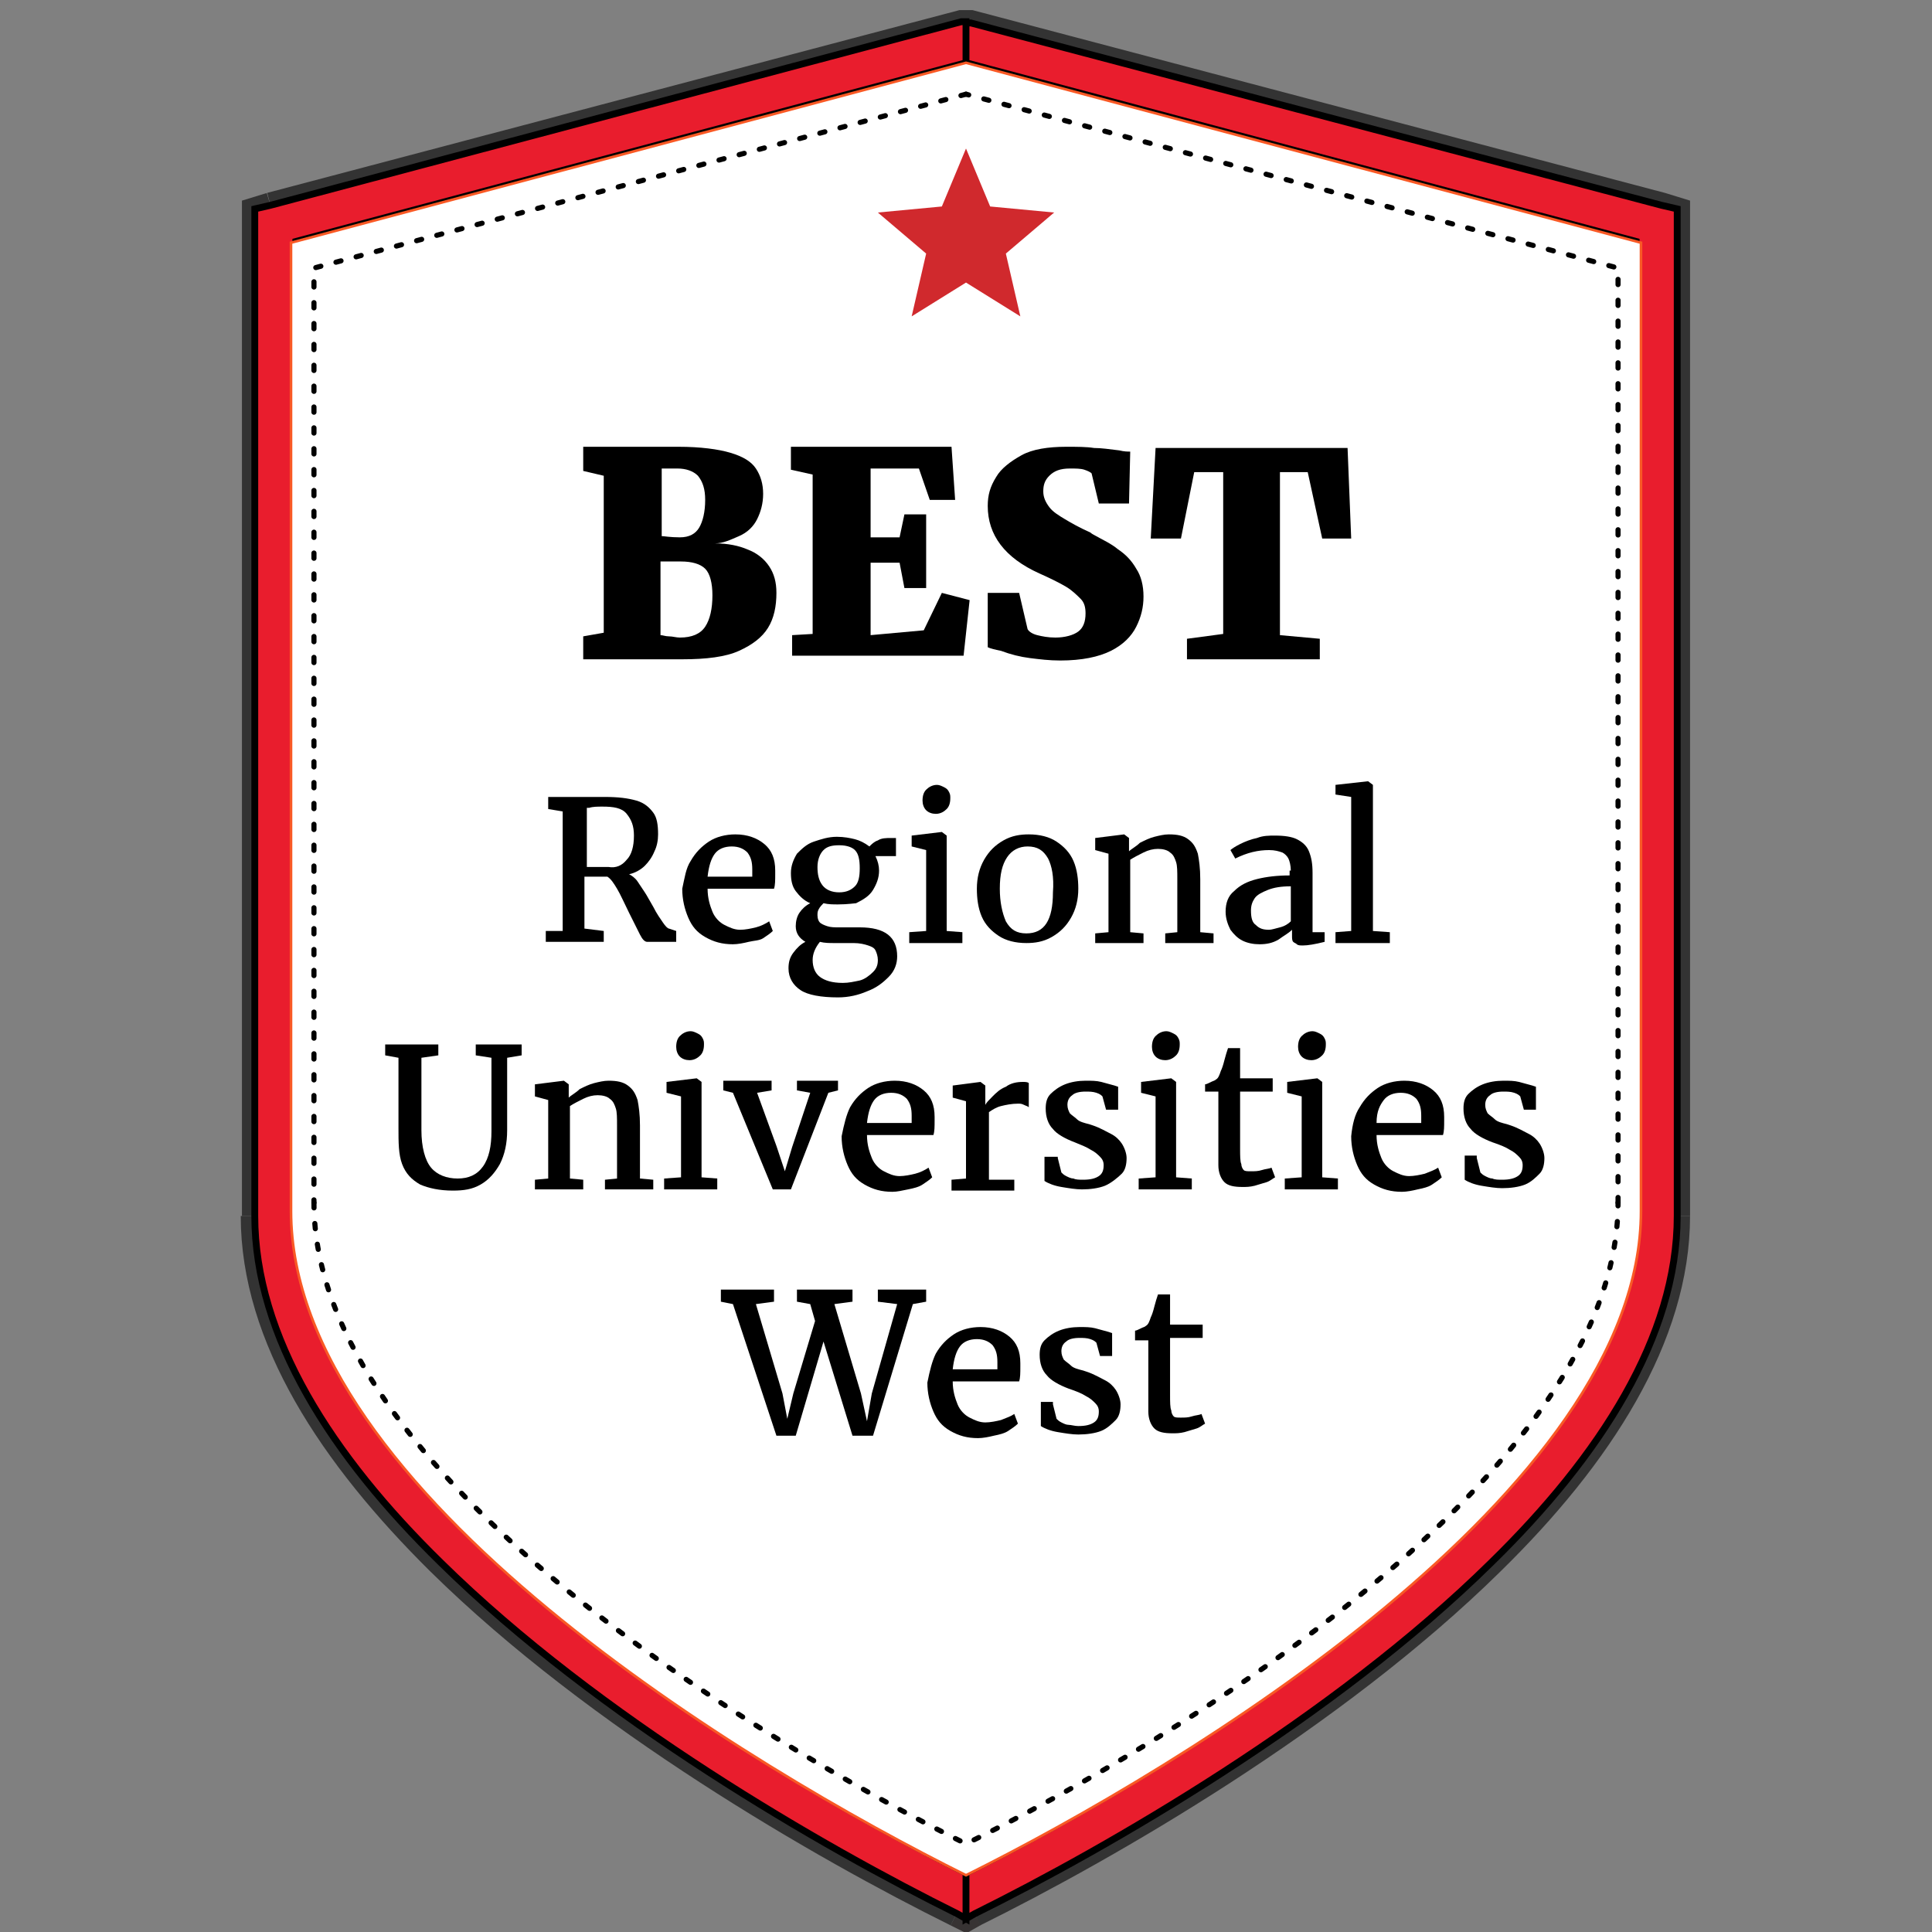 <?xml version="1.0" encoding="UTF-8"?> <!-- Generator: Adobe Illustrator 25.4.1, SVG Export Plug-In . SVG Version: 6.00 Build 0) --> <svg xmlns="http://www.w3.org/2000/svg" xmlns:xlink="http://www.w3.org/1999/xlink" id="Layer_1" x="0px" y="0px" viewBox="0 0 160 160" style="enable-background:new 0 0 160 160;" xml:space="preserve"><rect x="0" y="0" width="160" height="160" fill="#808080" stroke="none"/> <style type="text/css"> .st0{fill:none;stroke:#373333;stroke-width:2.126;stroke-miterlimit:2.613;} .st1{fill:none;stroke:#333333;stroke-width:2.126;stroke-miterlimit:2.613;} .st2{fill-rule:evenodd;clip-rule:evenodd;fill:#E91D2D;stroke:#000000;stroke-width:0.567;stroke-miterlimit:22.926;} .st3{fill-rule:evenodd;clip-rule:evenodd;fill:#FFFFFF;stroke:#F95925;stroke-width:0.216;stroke-miterlimit:22.926;} .st4{fill-rule:evenodd;clip-rule:evenodd;fill:#D0292D;} .st5{fill:none;stroke:#000000;stroke-width:0.425;stroke-linecap:round;stroke-linejoin:round;stroke-miterlimit:22.926;stroke-dasharray:0.432,1.296;} .st6{enable-background:new ;} </style> <g id="Layer_1_00000056401521866552883840000002056740152759434910_"> <g> <polyline class="st0" points="80,5.2 24.5,20 24.5,100.7 "></polyline> <path class="st0" d="M24.5,100.7c0,9,6,18.1,14.4,26.3C51.4,139.3,69,149.6,80,155.1c11-5.5,28.6-15.8,41.1-28.1 c8.4-8.2,14.4-17.3,14.4-26.3"></path> <polyline class="st0" points="135.5,100.7 135.5,20 80,5.2 "></polyline> <polyline class="st1" points="22.4,17 79.6,1.9 80.4,1.9 137.6,17 138.9,17.4 138.9,18.7 138.9,100.7 "></polyline> <path class="st1" d="M138.9,100.7c0,10-6.4,19.9-15.4,28.7c-13.1,12.9-31.7,23.6-42.8,29.1"></path> <polyline class="st0" points="80.7,158.5 80,158.9 79.2,158.5 "></polyline> <path class="st1" d="M79.2,158.5c-11.1-5.5-29.7-16.2-42.8-29.1c-8.9-8.8-15.4-18.6-15.4-28.7"></path> <polyline class="st1" points="21.1,100.7 21.1,18.7 21.1,17.4 22.4,17 "></polyline> <path class="st2" d="M80,155.1c11-5.5,28.6-15.8,41.1-28.1c8.4-8.2,14.4-17.3,14.4-26.3V20L80,5.2V1.9h0.4L137.6,17l1.3,0.3v1.3 v82.1c0,10-6.4,19.9-15.4,28.7c-13.1,12.9-31.7,23.6-42.8,29.1l-0.7,0.4L80,155.1L80,155.1z M80,5.2L80,5.2L80,5.2V1.8h-0.4 L22.4,17l-1.3,0.3v1.3v82.1c0,10,6.4,19.9,15.4,28.7c13.1,12.9,31.7,23.6,42.8,29.1l0.7,0.4l0,0v-3.8l0,0 c-11-5.5-28.6-15.8-41.1-28.1c-8.3-8.2-14.4-17.3-14.4-26.3V20L80,5.2z"></path> </g> <path class="st3" d="M80,5.2L24.1,20.1v80.2c0,23.3,38,46.1,55.9,55c17.9-8.9,55.9-31.8,55.9-55V20.1L80,5.2z"></path> <polygon class="st4" points="80,12.3 82,17.1 87.3,17.6 83.3,21 84.5,26.2 80,23.4 75.5,26.2 76.7,21 72.7,17.6 78,17.1 "></polygon> <g> <polyline class="st5" points="80,7.8 26,22.2 26,99.6 "></polyline> <path class="st5" d="M26,99.6c0,22.4,36.7,44.5,54,53.1c17.3-8.5,54-30.6,54-53.1"></path> <polyline class="st5" points="134,99.6 134,22.2 80,7.8 "></polyline> </g> <g class="st6"> <path d="M50,52.4v-13L48.3,39v-2h4c0.6,0,1.3,0,2.2,0c0.7,0,1.2,0,1.7,0c1.8,0,3.3,0.2,4.3,0.5c1,0.3,1.7,0.7,2.1,1.3 c0.4,0.6,0.6,1.3,0.6,2.1c0,0.8-0.2,1.5-0.5,2.1s-0.8,1.1-1.5,1.4s-1.3,0.6-2,0.6c1.1,0,2,0.2,2.7,0.5c0.8,0.3,1.4,0.8,1.8,1.4 c0.4,0.6,0.6,1.3,0.6,2.2c0,1.1-0.2,2.1-0.7,2.9c-0.5,0.8-1.3,1.4-2.4,1.9s-2.7,0.7-4.7,0.7c-0.8,0-1.6,0-2.4,0 c-0.1,0-0.4,0-0.7,0s-0.7,0-1,0h-4.1v-1.9L50,52.4z M55.4,52.7c0.3,0,0.6,0.1,0.9,0.1c1,0,1.7-0.3,2.1-0.9 c0.4-0.6,0.6-1.5,0.6-2.6c0-1-0.2-1.8-0.6-2.2s-1.1-0.6-2-0.6c-0.6,0-1.1,0-1.7,0v6.1C54.9,52.6,55.1,52.7,55.4,52.7z M56.3,44.5 c0.8,0,1.3-0.3,1.6-0.8c0.3-0.5,0.5-1.3,0.5-2.3c0-0.9-0.2-1.5-0.6-2c-0.4-0.4-1-0.6-1.7-0.6c-0.1,0-0.4,0-0.7,0s-0.5,0-0.6,0v5.6 C55,44.4,55.5,44.5,56.3,44.5z"></path> <path d="M67.3,52.5V39.3l-1.8-0.4V37h13.3l0.3,4.4H77l-0.9-2.6h-4v5.7h2.4l0.4-1.9h1.8v6.1h-1.8l-0.4-2.1h-2.4v6l4.4-0.4l1.5-3.1 l2.3,0.6l-0.5,4.6H65.6v-1.7L67.3,52.5z"></path> <path d="M81.8,49.1h2.6l0.7,3c0.1,0.2,0.4,0.4,0.8,0.5c0.4,0.1,0.9,0.2,1.5,0.2c0.8,0,1.5-0.2,1.9-0.5s0.6-0.8,0.6-1.5 c0-0.5-0.1-0.9-0.4-1.2s-0.7-0.7-1.2-1s-1.3-0.7-2.2-1.1c-2.9-1.3-4.3-3.2-4.3-5.6c0-0.9,0.2-1.6,0.7-2.4c0.4-0.7,1.2-1.3,2.1-1.8 s2.2-0.7,3.7-0.7c0.9,0,1.7,0,2.3,0.1c0.6,0,1.3,0.1,2.1,0.2c0.4,0.1,0.7,0.1,0.9,0.1l-0.1,4.3h-2.5l-0.6-2.5 c-0.1-0.1-0.3-0.2-0.6-0.3c-0.3-0.1-0.7-0.1-1.2-0.1c-0.8,0-1.3,0.2-1.7,0.6s-0.5,0.8-0.5,1.3c0,0.5,0.2,0.9,0.5,1.3 s0.8,0.7,1.3,1c0.5,0.3,1.2,0.7,2.1,1.1c0,0,0.1,0.1,0.3,0.2c0.7,0.4,1.4,0.7,2,1.2c0.6,0.4,1.1,0.9,1.5,1.6 c0.4,0.6,0.6,1.4,0.6,2.3c0,0.9-0.2,1.7-0.6,2.5c-0.4,0.8-1.1,1.5-2.1,2c-1,0.5-2.4,0.8-4.2,0.8c-0.9,0-1.7-0.1-2.5-0.2 s-1.6-0.3-2.4-0.6c-0.5-0.1-0.9-0.2-1.1-0.3L81.8,49.1z"></path> <path d="M101.3,52.5V39.1h-2.4l-1.1,5.5h-2.5l0.4-7.5h15.9l0.3,7.5h-2.4l-1.2-5.5h-2.3v13.5l3.3,0.3v1.7h-11v-1.7L101.3,52.5z"></path> </g> <g class="st6"> <path d="M46.6,77.1v-9.9L45.4,67V66h2.2c0.2,0,0.5,0,0.7,0c0.3,0,0.4,0,0.5,0c0.5,0,1,0,1.3,0c1.1,0,1.9,0.1,2.6,0.3 s1.1,0.6,1.4,1s0.4,1,0.4,1.8c0,0.5-0.1,1-0.3,1.4c-0.2,0.5-0.5,0.9-0.8,1.2s-0.8,0.6-1.3,0.7c0.2,0.1,0.5,0.3,0.7,0.6 c0.2,0.3,0.4,0.6,0.6,0.9c0.2,0.3,0.4,0.7,0.7,1.2c0.3,0.6,0.6,1,0.8,1.3c0.2,0.3,0.4,0.5,0.5,0.5l0.6,0.2v0.9h-2.4 c-0.2,0-0.4-0.2-0.6-0.6c-0.2-0.4-0.5-1-0.9-1.8c-0.4-0.8-0.7-1.5-1-2s-0.5-0.8-0.8-1c-1.1,0-1.7,0-1.9,0v4.3l1.6,0.2v0.9h-4.8 v-0.9L46.6,77.1z M51.9,71.2c0.4-0.4,0.6-1.1,0.6-2c0-0.8-0.2-1.3-0.6-1.8s-1.1-0.6-2-0.6c-0.4,0-0.8,0-1.1,0.1l-0.2,0v4.9 c0.2,0,0.4,0,0.8,0h1C51,71.9,51.5,71.7,51.9,71.2z"></path> <path d="M57.2,71.3c0.4-0.7,0.9-1.2,1.5-1.6c0.6-0.4,1.4-0.6,2.2-0.6c1,0,1.8,0.3,2.4,0.8c0.6,0.5,0.9,1.2,0.9,2.2v0.3 c0,0.5,0,0.9-0.1,1.2h-5.5c0,0.8,0.2,1.4,0.4,1.9c0.2,0.5,0.6,0.9,1,1.1c0.4,0.2,0.8,0.4,1.3,0.4c0.4,0,0.9-0.1,1.3-0.2 s0.8-0.3,1.1-0.5l0.3,0.8c-0.2,0.2-0.5,0.4-0.8,0.6S62.4,77.9,62,78s-0.9,0.2-1.3,0.2c-0.9,0-1.6-0.2-2.3-0.6s-1.1-0.9-1.4-1.6 s-0.5-1.5-0.5-2.4C56.7,72.7,56.8,71.9,57.2,71.3z M62.3,72.6c0-0.2,0-0.4,0-0.6c0-0.6-0.1-1-0.4-1.4c-0.3-0.3-0.7-0.5-1.3-0.5 s-1.1,0.2-1.4,0.6c-0.3,0.4-0.5,1-0.6,1.9H62.3z"></path> <path d="M69.4,74.9c-0.4,0-0.8,0-1.2-0.1c-0.1,0.1-0.3,0.3-0.4,0.5c-0.1,0.2-0.1,0.3-0.1,0.5c0,0.3,0.1,0.5,0.2,0.6 c0.1,0.1,0.3,0.2,0.6,0.3c0.3,0.1,0.6,0.1,1,0.1h1.7c2.1,0,3.1,0.8,3.1,2.4c0,0.6-0.2,1.2-0.7,1.7s-1,0.9-1.8,1.2 c-0.7,0.3-1.5,0.5-2.4,0.5h0c-1.4,0-2.5-0.2-3.1-0.6c-0.6-0.4-1-1-1-1.8c0-0.5,0.1-0.9,0.4-1.3s0.6-0.7,1-0.9 c-0.5-0.3-0.8-0.7-0.8-1.3c0-0.4,0.1-0.8,0.3-1.1c0.2-0.3,0.5-0.6,0.9-0.8c-0.5-0.2-0.9-0.6-1.2-1s-0.4-0.9-0.4-1.5 c0-0.6,0.2-1.1,0.5-1.6c0.4-0.4,0.8-0.8,1.4-1c0.6-0.2,1.2-0.4,1.9-0.4h0c0.6,0,1.1,0.1,1.5,0.2s0.8,0.3,1.2,0.6 c0.2-0.2,0.4-0.4,0.7-0.5c0.3-0.2,0.7-0.2,1.1-0.2h0.4v1.5h-1.7c0.2,0.4,0.3,0.8,0.3,1.2c0,0.6-0.2,1.1-0.5,1.6 c-0.3,0.5-0.8,0.8-1.4,1.1C70.8,74.8,70.2,74.9,69.4,74.9L69.4,74.9z M67.3,79.5c0,0.6,0.2,1.1,0.6,1.4c0.4,0.3,1,0.5,1.9,0.5h0 c0.5,0,0.9-0.1,1.4-0.2c0.4-0.1,0.8-0.4,1.1-0.7c0.3-0.3,0.4-0.6,0.4-1c0-0.3-0.1-0.6-0.2-0.8c-0.1-0.2-0.3-0.3-0.6-0.4 s-0.7-0.2-1.2-0.2h-1.6c-0.4,0-0.8,0-1.2-0.1C67.5,78.5,67.3,79,67.3,79.5z M69.5,70c-0.6,0-1,0.1-1.3,0.4 c-0.3,0.3-0.5,0.8-0.5,1.4c0,0.6,0.1,1.1,0.4,1.5c0.3,0.4,0.8,0.6,1.4,0.6h0c0.6,0,1-0.2,1.3-0.5c0.3-0.3,0.4-0.8,0.4-1.5 c0-0.7-0.1-1.2-0.4-1.5C70.6,70.2,70.2,70,69.5,70L69.5,70z"></path> <path d="M76.7,77.1v-6.7l-1.2-0.3v-0.9l2.5-0.3h0l0.4,0.3v7.9l1.3,0.1v0.9h-4.4v-0.9L76.7,77.1z M76.7,65.4 c0.2-0.2,0.5-0.4,0.9-0.4h0c0.2,0,0.4,0.1,0.6,0.2c0.2,0.1,0.3,0.2,0.4,0.4s0.1,0.3,0.1,0.5c0,0.4-0.1,0.7-0.3,0.9 c-0.2,0.2-0.5,0.4-0.9,0.4h0c-0.3,0-0.6-0.1-0.8-0.3c-0.2-0.2-0.3-0.5-0.3-0.8C76.4,65.9,76.5,65.6,76.7,65.4z"></path> <path d="M87.5,69.7c0.6,0.4,1.1,0.9,1.4,1.6c0.3,0.7,0.4,1.5,0.4,2.3c0,0.9-0.2,1.7-0.6,2.4c-0.4,0.7-0.9,1.2-1.6,1.6 s-1.4,0.5-2.1,0.5c-0.9,0-1.7-0.2-2.3-0.6c-0.6-0.4-1.1-0.9-1.4-1.6s-0.4-1.5-0.4-2.3c0-0.9,0.2-1.7,0.6-2.4 c0.4-0.7,0.9-1.2,1.6-1.6c0.7-0.4,1.4-0.5,2.1-0.5C86.1,69.1,86.9,69.3,87.5,69.7z M86.8,71.1c-0.4-0.7-0.9-1-1.7-1 c-0.7,0-1.3,0.3-1.7,0.9s-0.6,1.4-0.6,2.6c0,1.1,0.2,2,0.5,2.7c0.4,0.7,0.9,1,1.7,1c1.5,0,2.2-1.1,2.2-3.4 C87.3,72.6,87.1,71.7,86.8,71.1z"></path> <path d="M91.8,77.2v-6.5l-1.1-0.3v-1l2.4-0.3h0l0.4,0.3v0.7l0,0.4c0.2-0.2,0.6-0.4,0.9-0.7c0.4-0.2,0.8-0.4,1.2-0.5 c0.4-0.1,0.8-0.2,1.2-0.2c0.7,0,1.2,0.1,1.6,0.4c0.4,0.3,0.6,0.6,0.8,1.2c0.1,0.5,0.2,1.2,0.2,2.1v4.4l1.1,0.1v0.8h-4v-0.8l1-0.1 v-4.4c0-0.6,0-1.1-0.1-1.4c-0.1-0.3-0.2-0.6-0.5-0.8c-0.2-0.2-0.6-0.3-1-0.3c-0.4,0-0.8,0.1-1.2,0.3c-0.4,0.2-0.8,0.4-1.1,0.6v6 l1.1,0.1v0.8h-4v-0.8L91.8,77.2z"></path> <path d="M106.9,72.1c0-0.4-0.1-0.8-0.2-1s-0.3-0.4-0.5-0.5c-0.3-0.1-0.6-0.2-1.1-0.2c-0.9,0-1.8,0.2-2.8,0.7h0l-0.4-0.7 c0.1-0.1,0.4-0.3,0.8-0.5c0.4-0.2,0.9-0.4,1.4-0.5c0.5-0.2,1-0.2,1.5-0.2c0.8,0,1.4,0.1,1.8,0.3c0.4,0.2,0.8,0.5,1,1 s0.3,1,0.3,1.8v4.9h1v0.8c-0.8,0.2-1.4,0.3-1.8,0.3c-0.2,0-0.4,0-0.5-0.1s-0.2-0.1-0.3-0.2s-0.1-0.3-0.1-0.5V77 c-0.3,0.3-0.7,0.5-1.1,0.8c-0.5,0.3-1,0.4-1.6,0.4c-0.5,0-1-0.1-1.4-0.3c-0.4-0.2-0.7-0.5-1-0.9c-0.2-0.4-0.4-0.9-0.4-1.5 c0-0.7,0.2-1.3,0.7-1.7c0.5-0.5,1.1-0.8,1.9-1c0.8-0.2,1.7-0.3,2.7-0.3V72.1z M106.9,73.4c-0.8,0-1.4,0.1-1.9,0.3 s-0.9,0.4-1.1,0.7s-0.3,0.6-0.3,1c0,0.6,0.1,1,0.4,1.2c0.3,0.3,0.6,0.4,1.1,0.4c0.2,0,0.5-0.1,0.9-0.2c0.4-0.1,0.7-0.3,0.9-0.5 V73.4z"></path> <path d="M111.9,77.1V66l-1.3-0.2v-0.8l2.7-0.3h0l0.4,0.3v12.1l1.4,0.1v0.9h-4.5v-0.9L111.9,77.1z"></path> </g> <g class="st6"> <path d="M33,87.6l-1.1-0.2v-0.9h4.4v0.9l-1.4,0.2v6c0,1.4,0.3,2.5,0.8,3.1c0.5,0.6,1.3,0.9,2.2,0.9c0.9,0,1.6-0.3,2.1-1 s0.7-1.7,0.7-2.9v-6.1l-1.3-0.2v-0.9h3.8v0.9l-1.2,0.2v6c0,1.1-0.2,2-0.6,2.8c-0.4,0.7-0.9,1.3-1.6,1.7c-0.7,0.4-1.4,0.5-2.3,0.5 c-1.1,0-2-0.2-2.7-0.5c-0.7-0.4-1.2-0.9-1.5-1.7S33,94.6,33,93.4V87.6z"></path> <path d="M45.4,97.6v-6.5l-1.1-0.3v-1l2.4-0.3h0l0.4,0.3v0.7l0,0.4c0.2-0.2,0.6-0.4,0.9-0.7c0.4-0.2,0.8-0.4,1.2-0.5 c0.4-0.1,0.8-0.2,1.2-0.2c0.7,0,1.2,0.1,1.6,0.4s0.6,0.6,0.8,1.2c0.1,0.5,0.2,1.2,0.2,2.1v4.4l1.1,0.1v0.8h-4v-0.8l1-0.1v-4.4 c0-0.6,0-1.1-0.1-1.4c-0.1-0.3-0.2-0.6-0.5-0.8c-0.2-0.2-0.6-0.3-1-0.3c-0.4,0-0.8,0.1-1.2,0.3c-0.4,0.2-0.8,0.4-1.1,0.6v6 l1.1,0.1v0.8h-4v-0.8L45.4,97.6z"></path> <path d="M56.4,97.5v-6.7l-1.2-0.3v-0.9l2.5-0.3h0l0.4,0.3v7.9l1.3,0.1v0.9h-4.4v-0.9L56.4,97.5z M56.3,85.8 c0.2-0.2,0.5-0.4,0.9-0.4h0c0.2,0,0.4,0.1,0.6,0.2c0.2,0.1,0.3,0.2,0.4,0.4s0.1,0.3,0.1,0.5c0,0.4-0.1,0.7-0.3,0.9 c-0.2,0.2-0.5,0.4-0.9,0.4h0c-0.3,0-0.6-0.1-0.8-0.3C56.1,87.3,56,87,56,86.7C56,86.3,56.1,86,56.3,85.8z"></path> <path d="M59.9,90.3v-0.8h4v0.8l-1.2,0.2l1.6,4.4l0.7,2.1l0.6-2l1.5-4.5l-1.1-0.2v-0.8h3.4v0.8l-0.8,0.2l-3.1,8h-1.5l-3.3-8 L59.9,90.3z"></path> <path d="M70.4,91.7c0.4-0.7,0.9-1.2,1.5-1.6c0.6-0.4,1.4-0.6,2.2-0.6c1,0,1.8,0.3,2.4,0.8c0.6,0.5,0.9,1.2,0.9,2.2v0.3 c0,0.5,0,0.9-0.1,1.2h-5.5c0,0.8,0.2,1.4,0.4,1.9c0.2,0.5,0.6,0.9,1,1.1c0.4,0.2,0.8,0.4,1.3,0.4c0.4,0,0.9-0.1,1.3-0.2 s0.8-0.3,1.1-0.5l0.3,0.8c-0.2,0.2-0.5,0.4-0.8,0.6s-0.7,0.3-1.2,0.4s-0.9,0.2-1.3,0.2c-0.9,0-1.6-0.2-2.3-0.6s-1.1-0.9-1.4-1.6 s-0.5-1.5-0.5-2.4C69.9,93.1,70.1,92.3,70.4,91.7z M75.5,93c0-0.2,0-0.4,0-0.6c0-0.6-0.1-1-0.4-1.4c-0.3-0.3-0.7-0.5-1.3-0.5 s-1.1,0.2-1.4,0.6c-0.3,0.4-0.5,1-0.6,1.9H75.5z"></path> <path d="M80,97.6v-6.4l-1.1-0.3v-1l2.3-0.3h0l0.4,0.3v0.5l0,1.1h0c0.1-0.2,0.3-0.4,0.6-0.7c0.3-0.3,0.6-0.6,1.1-0.8 c0.4-0.3,0.9-0.4,1.4-0.4c0.2,0,0.4,0,0.5,0.1v2c-0.1-0.1-0.2-0.1-0.4-0.2s-0.3-0.1-0.5-0.1c-0.5,0-1,0.1-1.4,0.2 c-0.4,0.1-0.7,0.3-1,0.5v5.6h2.1v0.9h-5.2v-0.9L80,97.6z"></path> <path d="M87.6,95.9l0.3,1.2c0.1,0.1,0.2,0.2,0.4,0.3c0.2,0.1,0.4,0.2,0.6,0.2c0.2,0.1,0.5,0.1,0.8,0.1c0.6,0,1-0.1,1.3-0.3 c0.3-0.2,0.4-0.5,0.4-0.9c0-0.3-0.1-0.5-0.3-0.7c-0.2-0.2-0.4-0.4-0.8-0.6C90,95,89.5,94.8,89,94.6c-0.8-0.3-1.5-0.7-1.8-1.1 c-0.4-0.4-0.6-1-0.6-1.7c0-0.5,0.1-0.9,0.4-1.2s0.7-0.6,1.2-0.8c0.5-0.2,1.1-0.3,1.7-0.3c0.5,0,0.9,0,1.3,0.1 c0.4,0.1,0.7,0.2,1.1,0.3l0.3,0.1v1.9h-1l-0.3-1.1c-0.1-0.1-0.2-0.2-0.5-0.3c-0.3-0.1-0.6-0.1-0.9-0.1c-0.5,0-0.9,0.1-1.1,0.3 c-0.3,0.2-0.4,0.5-0.4,0.8c0,0.3,0.1,0.5,0.2,0.7c0.2,0.2,0.4,0.3,0.6,0.5s0.6,0.3,1,0.4l0.3,0.1c0.6,0.2,1.1,0.5,1.5,0.7 c0.4,0.2,0.7,0.5,0.9,0.8c0.2,0.3,0.4,0.8,0.4,1.2c0,0.5-0.1,1-0.4,1.3S92,98,91.5,98.2c-0.5,0.2-1.2,0.3-1.9,0.3 c-0.5,0-1.1-0.1-1.7-0.2s-1.1-0.3-1.4-0.5v-2H87.6z"></path> <path d="M95.7,97.5v-6.7l-1.2-0.3v-0.9l2.5-0.3h0l0.4,0.3v7.9l1.3,0.1v0.9h-4.4v-0.9L95.7,97.5z M95.7,85.8 c0.2-0.2,0.5-0.4,0.9-0.4h0c0.2,0,0.4,0.1,0.6,0.2c0.2,0.1,0.3,0.2,0.4,0.4c0.1,0.2,0.1,0.3,0.1,0.5c0,0.4-0.1,0.7-0.3,0.9 c-0.2,0.2-0.5,0.4-0.9,0.4h0c-0.3,0-0.6-0.1-0.8-0.3s-0.3-0.5-0.3-0.8C95.4,86.3,95.5,86,95.7,85.8z"></path> <path d="M99.8,90.6v-0.8c0.1,0,0.3-0.1,0.5-0.2s0.3-0.1,0.4-0.2c0.2-0.1,0.3-0.4,0.4-0.7c0.1-0.2,0.2-0.5,0.3-0.9 c0.1-0.4,0.2-0.7,0.3-1h1l0,2.5h2.7v1.1h-2.7v4.7c0,0.6,0,1.1,0.1,1.3c0,0.2,0.1,0.4,0.2,0.5c0.1,0.1,0.3,0.1,0.6,0.1h0 c0.3,0,0.6,0,0.9-0.1c0.3-0.1,0.6-0.1,0.8-0.2h0l0.3,0.8c-0.2,0.1-0.4,0.3-0.7,0.4c-0.3,0.1-0.7,0.2-1,0.3c-0.4,0.1-0.7,0.1-1,0.1 h0c-0.7,0-1.2-0.1-1.5-0.4c-0.3-0.3-0.5-0.8-0.5-1.4v-6.1H99.8z"></path> <path d="M107.8,97.5v-6.7l-1.2-0.3v-0.9l2.5-0.3h0l0.4,0.3v7.9l1.3,0.1v0.9h-4.4v-0.9L107.8,97.5z M107.8,85.8 c0.2-0.2,0.5-0.4,0.9-0.4h0c0.2,0,0.4,0.1,0.6,0.2c0.2,0.1,0.3,0.2,0.4,0.4c0.1,0.2,0.1,0.3,0.1,0.5c0,0.4-0.1,0.7-0.3,0.9 c-0.2,0.2-0.5,0.4-0.9,0.4h0c-0.3,0-0.6-0.1-0.8-0.3s-0.3-0.5-0.3-0.8C107.5,86.3,107.6,86,107.8,85.8z"></path> <path d="M112.6,91.7c0.4-0.7,0.9-1.2,1.5-1.6s1.4-0.6,2.2-0.6c1,0,1.8,0.3,2.4,0.8s0.9,1.2,0.9,2.2v0.3c0,0.5,0,0.9-0.1,1.2H114 c0,0.8,0.2,1.4,0.4,1.9c0.2,0.5,0.6,0.9,1,1.1c0.4,0.2,0.8,0.4,1.3,0.4c0.4,0,0.9-0.1,1.3-0.2c0.5-0.2,0.8-0.3,1.1-0.5l0.3,0.8 c-0.2,0.2-0.5,0.4-0.8,0.6s-0.7,0.3-1.2,0.4c-0.4,0.1-0.9,0.2-1.3,0.2c-0.9,0-1.6-0.2-2.3-0.6s-1.1-0.9-1.4-1.6 c-0.3-0.7-0.5-1.5-0.5-2.4C112,93.1,112.2,92.3,112.6,91.7z M117.7,93c0-0.2,0-0.4,0-0.6c0-0.6-0.1-1-0.4-1.4 c-0.3-0.3-0.7-0.5-1.3-0.5s-1.1,0.2-1.4,0.6S114,92,114,93H117.7z"></path> <path d="M122.3,95.9l0.3,1.2c0.1,0.1,0.2,0.2,0.4,0.3c0.2,0.1,0.4,0.2,0.6,0.2c0.2,0.1,0.5,0.1,0.8,0.1c0.6,0,1-0.1,1.3-0.3 c0.3-0.2,0.4-0.5,0.4-0.9c0-0.3-0.1-0.5-0.3-0.7c-0.2-0.2-0.4-0.4-0.8-0.6c-0.3-0.2-0.8-0.4-1.4-0.6c-0.8-0.3-1.5-0.7-1.8-1.1 c-0.4-0.4-0.6-1-0.6-1.7c0-0.5,0.1-0.9,0.4-1.2s0.7-0.6,1.2-0.8c0.5-0.2,1.1-0.3,1.7-0.3c0.5,0,0.9,0,1.3,0.1 c0.4,0.1,0.7,0.2,1.1,0.3l0.3,0.1v1.9h-1l-0.3-1.1c-0.1-0.1-0.2-0.2-0.5-0.3c-0.3-0.1-0.6-0.1-0.9-0.1c-0.5,0-0.9,0.1-1.1,0.3 c-0.3,0.2-0.4,0.5-0.4,0.8c0,0.3,0.1,0.5,0.2,0.7c0.2,0.2,0.4,0.3,0.6,0.5s0.6,0.3,1,0.4l0.3,0.1c0.6,0.2,1.1,0.5,1.5,0.7 c0.4,0.2,0.7,0.5,0.9,0.8c0.2,0.3,0.4,0.8,0.4,1.2c0,0.5-0.1,1-0.4,1.3s-0.7,0.7-1.2,0.9c-0.5,0.2-1.2,0.3-1.9,0.3 c-0.5,0-1.1-0.1-1.7-0.2s-1.1-0.3-1.4-0.5v-2H122.3z"></path> </g> <g class="st6"> <path d="M59.7,107.8v-1h4.4v1l-1.5,0.2l2.2,7.4l0.4,2.1l0.5-2.1l1.8-6l-0.4-1.4l-1.1-0.2v-1h4.6v1l-1.5,0.2l2.2,7.4l0.5,2.3 l0.4-2.3l2.1-7.4l-1.6-0.2v-1h4v1l-1.1,0.2l-3.3,10.9h-1.7l-2.4-7.8l-2.3,7.8h-1.6L60.7,108L59.7,107.8z"></path> <path d="M77.5,112.1c0.4-0.7,0.9-1.2,1.5-1.6c0.6-0.4,1.4-0.6,2.2-0.6c1,0,1.8,0.3,2.4,0.8c0.6,0.5,0.9,1.2,0.9,2.2v0.3 c0,0.5,0,0.9-0.1,1.2h-5.5c0,0.8,0.2,1.4,0.4,1.9c0.2,0.5,0.6,0.9,1,1.1c0.4,0.2,0.8,0.4,1.3,0.4c0.4,0,0.9-0.1,1.3-0.2 c0.5-0.2,0.8-0.3,1.1-0.5l0.3,0.8c-0.2,0.2-0.5,0.4-0.8,0.6s-0.7,0.3-1.2,0.4c-0.4,0.1-0.9,0.2-1.3,0.2c-0.9,0-1.6-0.2-2.3-0.6 s-1.1-0.9-1.4-1.6s-0.5-1.5-0.5-2.4C77,113.5,77.2,112.7,77.5,112.1z M82.6,113.4c0-0.2,0-0.4,0-0.6c0-0.6-0.1-1-0.4-1.4 c-0.3-0.3-0.7-0.5-1.3-0.5c-0.6,0-1.1,0.2-1.4,0.6c-0.3,0.4-0.5,1-0.6,1.9H82.6z"></path> <path d="M87.2,116.3l0.3,1.2c0.1,0.1,0.2,0.2,0.4,0.3c0.2,0.1,0.4,0.2,0.6,0.2s0.5,0.1,0.8,0.1c0.6,0,1-0.1,1.3-0.3 c0.3-0.2,0.4-0.5,0.4-0.9c0-0.3-0.1-0.5-0.3-0.7c-0.2-0.2-0.4-0.4-0.8-0.6c-0.3-0.2-0.8-0.4-1.4-0.6c-0.8-0.3-1.5-0.7-1.8-1.1 c-0.4-0.4-0.6-1-0.6-1.7c0-0.5,0.1-0.9,0.4-1.2s0.7-0.6,1.2-0.8c0.5-0.2,1.1-0.3,1.7-0.3c0.5,0,0.9,0,1.3,0.1s0.7,0.2,1.1,0.3 l0.3,0.1v1.9h-1l-0.3-1.1c-0.1-0.1-0.2-0.2-0.5-0.3c-0.3-0.1-0.6-0.1-0.9-0.1c-0.5,0-0.9,0.1-1.1,0.3c-0.3,0.2-0.4,0.5-0.4,0.8 c0,0.3,0.1,0.5,0.2,0.7c0.2,0.2,0.4,0.3,0.6,0.5s0.6,0.3,1,0.4l0.3,0.1c0.6,0.2,1.1,0.5,1.5,0.7c0.4,0.2,0.7,0.5,0.9,0.8 c0.2,0.3,0.4,0.8,0.4,1.2c0,0.5-0.1,1-0.4,1.3s-0.7,0.7-1.2,0.9c-0.5,0.2-1.2,0.3-1.9,0.3c-0.5,0-1.1-0.1-1.7-0.2 s-1.1-0.3-1.4-0.5v-2H87.2z"></path> <path d="M94,111v-0.8c0.1,0,0.3-0.1,0.5-0.2c0.2-0.1,0.3-0.1,0.4-0.2c0.2-0.1,0.3-0.4,0.4-0.7c0.1-0.2,0.2-0.5,0.3-0.9 c0.1-0.4,0.2-0.7,0.3-1h1l0,2.5h2.7v1.1h-2.7v4.7c0,0.6,0,1.1,0.1,1.3c0,0.2,0.1,0.4,0.2,0.5c0.1,0.1,0.3,0.1,0.6,0.1h0 c0.3,0,0.6,0,0.9-0.1c0.3-0.1,0.6-0.1,0.8-0.2h0l0.3,0.8c-0.2,0.1-0.4,0.3-0.7,0.4c-0.3,0.1-0.7,0.2-1,0.3c-0.4,0.1-0.7,0.1-1,0.1 h0c-0.7,0-1.2-0.1-1.5-0.4c-0.3-0.3-0.5-0.8-0.5-1.4V111H94z"></path> </g> </g> </svg> 